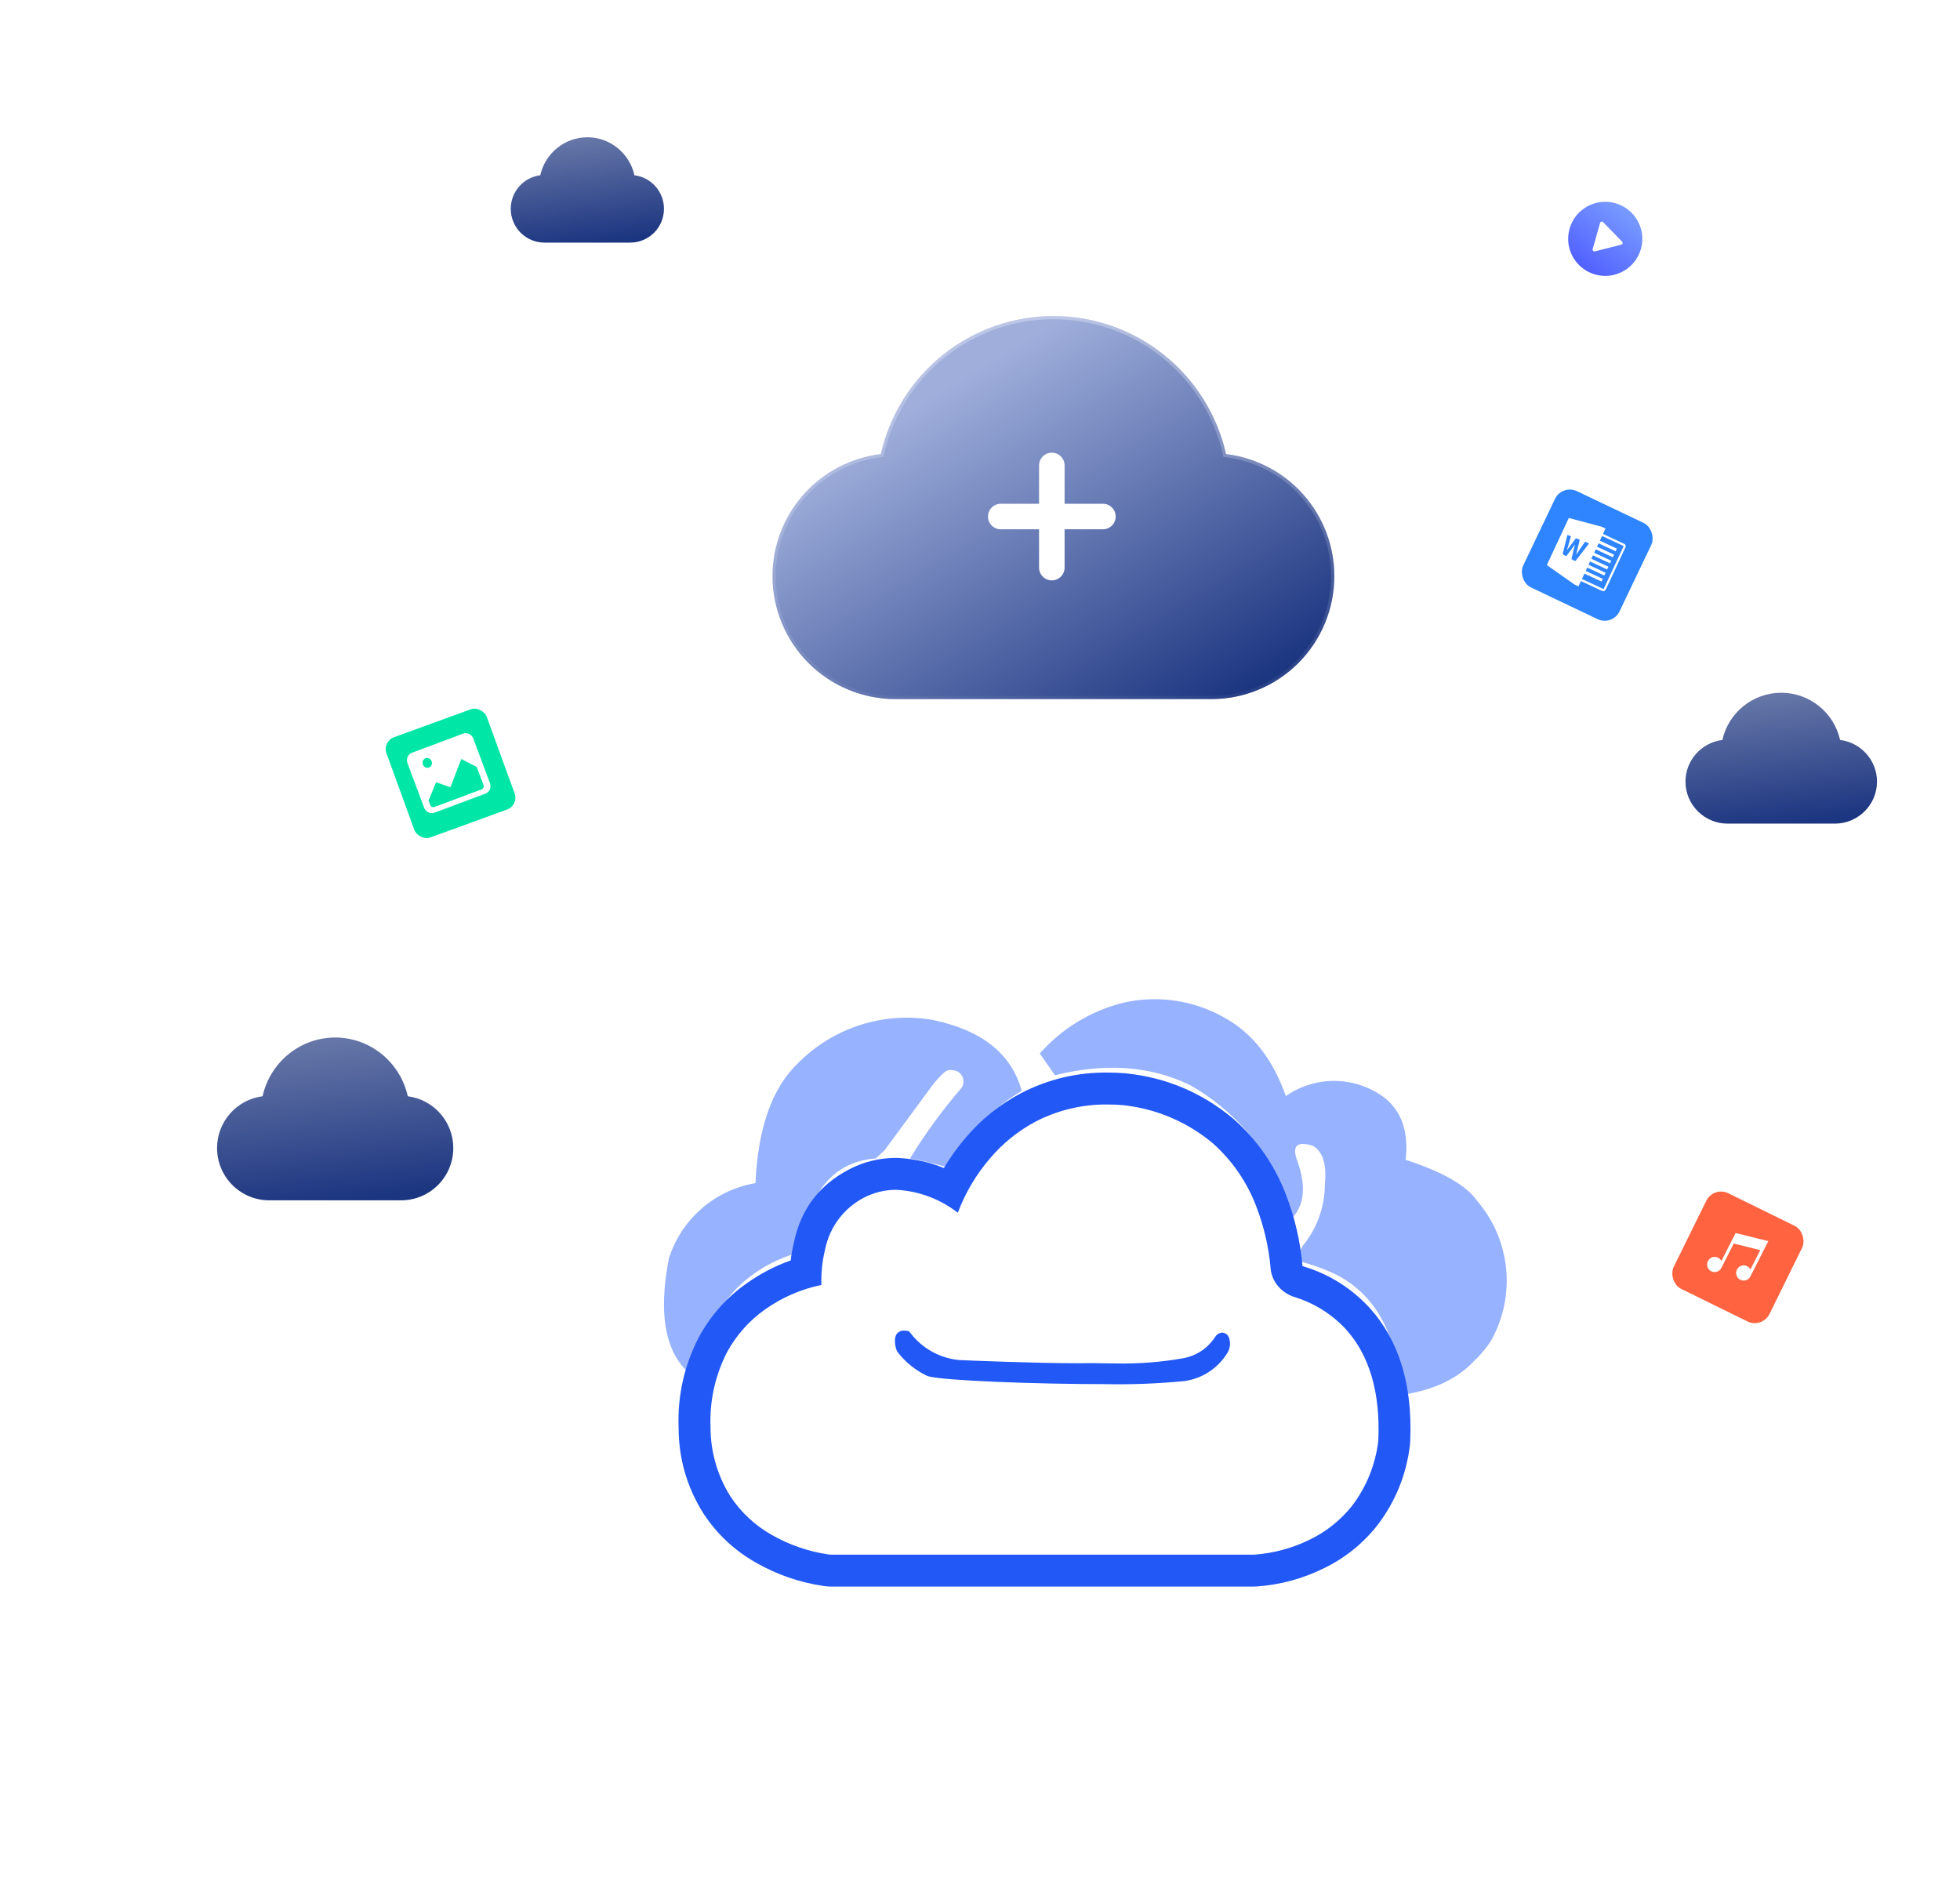 <svg xmlns="http://www.w3.org/2000/svg" xmlns:xlink="http://www.w3.org/1999/xlink" fill="none" version="1.1" width="614" height="588" viewBox="0 0 614 588"><defs><clipPath id="master_svg0_342_05534"><rect x="0" y="0" width="614" height="588" rx="0"/></clipPath><filter id="master_svg1_342_16414" filterUnits="objectBoundingBox" color-interpolation-filters="sRGB" x="-120" y="-116" width="449.316" height="381.022"><feFlood flood-opacity="0" result="BackgroundImageFix"/><feColorMatrix in="SourceAlpha" type="matrix" values="0 0 0 0 0 0 0 0 0 0 0 0 0 0 0 0 0 0 127 0"/><feOffset dy="4" dx="0"/><feGaussianBlur stdDeviation="30"/><feColorMatrix type="matrix" values="0 0 0 0 0 0 0 0 0 0 0 0 0 0 0 0 0 0 0.1 0"/><feBlend mode="normal" in2="BackgroundImageFix" result="effect1_dropShadow"/><feBlend mode="normal" in="SourceGraphic" in2="effect1_dropShadow" result="shape"/></filter><filter id="master_svg2_342_16440" filterUnits="objectBoundingBox" color-interpolation-filters="sRGB" x="0" y="0" width="176" height="120"><feFlood flood-opacity="0" result="BackgroundImageFix"/><feBlend mode="normal" in="SourceGraphic" in2="BackgroundImageFix" result="shape"/><feColorMatrix in="SourceAlpha" type="matrix" result="hardAlpha" values="0 0 0 0 0 0 0 0 0 0 0 0 0 0 0 0 0 0 127 0"/><feOffset dy="0" dx="0"/><feGaussianBlur stdDeviation="34"/><feComposite in2="hardAlpha" operator="arithmetic" k2="-1" k3="1"/><feColorMatrix type="matrix" values="0 0 0 0 1 0 0 0 0 1 0 0 0 0 1 0 0 0 0.05 0"/><feBlend mode="normal" in2="shape" result="effect1_innerShadow"/><feColorMatrix in="SourceAlpha" type="matrix" result="hardAlpha" values="0 0 0 0 0 0 0 0 0 0 0 0 0 0 0 0 0 0 127 0"/><feOffset dy="4" dx="0"/><feGaussianBlur stdDeviation="2"/><feComposite in2="hardAlpha" operator="arithmetic" k2="-1" k3="1"/><feColorMatrix type="matrix" values="0 0 0 0 1 0 0 0 0 1 0 0 0 0 1 0 0 0 0.15 0"/><feBlend mode="normal" in2="effect1_innerShadow" result="effect2_innerShadow"/></filter><linearGradient x1="0.26" y1="0.193" x2="0.909" y2="0.923" id="master_svg3_342_18278"><stop offset="3%" stop-color="#9FAEDB" stop-opacity="1"/><stop offset="100%" stop-color="#1C3580" stop-opacity="1"/></linearGradient><linearGradient x1="0.5" y1="0" x2="0.5" y2="1" id="master_svg4_333_03285"><stop offset="0%" stop-color="#FFFFFF" stop-opacity="0.3"/><stop offset="100%" stop-color="#FFFFFF" stop-opacity="0.05"/></linearGradient><filter id="master_svg5_342_18477" filterUnits="objectBoundingBox" color-interpolation-filters="sRGB" x="0" y="0" width="40" height="40"><feFlood flood-opacity="0" result="BackgroundImageFix"/><feBlend mode="normal" in="SourceGraphic" in2="BackgroundImageFix" result="shape"/><feColorMatrix in="SourceAlpha" type="matrix" result="hardAlpha" values="0 0 0 0 0 0 0 0 0 0 0 0 0 0 0 0 0 0 127 0"/><feOffset dy="-1.2" dx="-0.5"/><feGaussianBlur stdDeviation="1"/><feComposite in2="hardAlpha" operator="arithmetic" k2="-1" k3="1"/><feColorMatrix type="matrix" values="0 0 0 0 0 0 0 0 0 0 0 0 0 0 0 0 0 0 0.3 0"/><feBlend mode="normal" in2="shape" result="effect1_innerShadow"/></filter><linearGradient x1="1" y1="1.111" x2="0.171" y2="-0.04" id="master_svg6_342_18473"><stop offset="0%" stop-color="#FFFFFF" stop-opacity="0"/><stop offset="100%" stop-color="#FFFFFF" stop-opacity="1"/></linearGradient><linearGradient x1="0.387" y1="0" x2="0.566" y2="1" id="master_svg7_342_18324"><stop offset="0%" stop-color="#6878A8" stop-opacity="1"/><stop offset="100%" stop-color="#1C3580" stop-opacity="1"/></linearGradient><linearGradient x1="0.387" y1="0" x2="0.566" y2="1" id="master_svg8_342_18324"><stop offset="0%" stop-color="#6878A8" stop-opacity="1"/><stop offset="100%" stop-color="#1C3580" stop-opacity="1"/></linearGradient><linearGradient x1="0.387" y1="0" x2="0.566" y2="1" id="master_svg9_342_18324"><stop offset="0%" stop-color="#6878A8" stop-opacity="1"/><stop offset="100%" stop-color="#1C3580" stop-opacity="1"/></linearGradient><filter id="master_svga_342_11109" filterUnits="objectBoundingBox" color-interpolation-filters="sRGB" x="-33.804" y="-33.804" width="126.055" height="125.998"><feFlood flood-opacity="0" result="BackgroundImageFix"/><feColorMatrix in="SourceAlpha" type="matrix" values="0 0 0 0 0 0 0 0 0 0 0 0 0 0 0 0 0 0 127 0"/><feOffset dy="7.801" dx="7.801"/><feGaussianBlur stdDeviation="10.401"/><feColorMatrix type="matrix" values="0 0 0 0 0 0 0 0 0 0.902 0 0 0 0 0.651 0 0 0 0.4 0"/><feBlend mode="normal" in2="BackgroundImageFix" result="effect1_dropShadow"/><feBlend mode="normal" in="SourceGraphic" in2="effect1_dropShadow" result="shape"/></filter><filter id="master_svgb_342_11119" filterUnits="objectBoundingBox" color-interpolation-filters="sRGB" x="-18.879" y="-10.165" width="57.737" height="57.704"><feFlood flood-opacity="0" result="BackgroundImageFix"/><feColorMatrix in="SourceAlpha" type="matrix" values="0 0 0 0 0 0 0 0 0 0 0 0 0 0 0 0 0 0 127 0"/><feOffset dy="4.357" dx="-4.357"/><feGaussianBlur stdDeviation="3.631"/><feColorMatrix type="matrix" values="0 0 0 0 0.314 0 0 0 0 0.369 0 0 0 0 1 0 0 0 0.4 0"/><feBlend mode="normal" in2="BackgroundImageFix" result="effect1_dropShadow"/><feBlend mode="normal" in="SourceGraphic" in2="effect1_dropShadow" result="shape"/></filter><linearGradient x1="0.738" y1="-0.061" x2="0.315" y2="1.004" id="master_svgc_342_11517"><stop offset="0%" stop-color="#7DA2FF" stop-opacity="1"/><stop offset="100%" stop-color="#505EFF" stop-opacity="1"/></linearGradient><filter id="master_svgd_342_11126" filterUnits="objectBoundingBox" color-interpolation-filters="sRGB" x="-25.703" y="-19.278" width="96.153" height="96.094"><feFlood flood-opacity="0" result="BackgroundImageFix"/><feColorMatrix in="SourceAlpha" type="matrix" values="0 0 0 0 0 0 0 0 0 0 0 0 0 0 0 0 0 0 127 0"/><feOffset dy="6.426" dx="0"/><feGaussianBlur stdDeviation="6.426"/><feColorMatrix type="matrix" values="0 0 0 0 1 0 0 0 0 0.396 0 0 0 0 0.341 0 0 0 0.4 0"/><feBlend mode="normal" in2="BackgroundImageFix" result="effect1_dropShadow"/><feBlend mode="normal" in="SourceGraphic" in2="effect1_dropShadow" result="shape"/></filter><filter id="master_svge_342_11133" filterUnits="objectBoundingBox" color-interpolation-filters="sRGB" x="-25.703" y="-19.278" width="95.964" height="95.905"><feFlood flood-opacity="0" result="BackgroundImageFix"/><feColorMatrix in="SourceAlpha" type="matrix" values="0 0 0 0 0 0 0 0 0 0 0 0 0 0 0 0 0 0 127 0"/><feOffset dy="6.426" dx="0"/><feGaussianBlur stdDeviation="6.426"/><feColorMatrix type="matrix" values="0 0 0 0 0.18 0 0 0 0 0.522 0 0 0 0 1 0 0 0 0.4 0"/><feBlend mode="normal" in2="BackgroundImageFix" result="effect1_dropShadow"/><feBlend mode="normal" in="SourceGraphic" in2="effect1_dropShadow" result="shape"/></filter></defs><g clip-path="url(#master_svg0_342_05534)"><g><g style="opacity:0.5;"><g style="opacity:0.05;"><path d="M610,294C610,448.64,484.64,574,330,574C175.36,574,50,448.64,50,294C50,139.36,175.36,14,330,14C484.64,14,610,139.36,610,294ZM85.717,294C85.717,428.913,195.087,538.282,330,538.282C464.913,538.282,574.282,428.913,574.282,294C574.282,159.087,464.913,49.717,330,49.717C195.087,49.717,85.717,159.087,85.717,294Z" fill="#FFFFFF" fill-opacity="1" style="mix-blend-mode:passthrough"/></g><g style="opacity:0.08;"><path d="M548,294C548,414.398,450.398,512,330,512C209.602,512,112,414.398,112,294C112,173.602,209.602,76,330,76C450.398,76,548,173.602,548,294ZM116.36,294C116.36,411.99,212.01,507.64,330,507.64C447.99,507.64,543.64,411.99,543.64,294C543.64,176.01,447.99,80.36,330,80.36C212.01,80.36,116.36,176.01,116.36,294Z" fill="#FFFFFF" fill-opacity="1" style="mix-blend-mode:passthrough"/></g><g style="opacity:0.1;"><path d="M520,294C520,398.934,434.934,484,330,484C225.066,484,140,398.934,140,294C140,189.066,225.066,104,330,104C434.934,104,520,189.066,520,294ZM164.237,294C164.237,385.548,238.452,459.763,330,459.763C421.548,459.763,495.763,385.548,495.763,294C495.763,202.452,421.548,128.237,330,128.237C238.452,128.237,164.237,202.452,164.237,294Z" fill="#FFFFFF" fill-opacity="1" style="mix-blend-mode:passthrough"/></g></g><g><g><path d="M419.625,399.806C415.232,397.557,410.57,395.881,405.754,394.818L408.12,390.239C412.552,384.854,414.993,378.098,415.033,371.113Q415.971,361.551,411.26,358.917Q404.028,356.612,406.231,363.203Q410.654,375.071,404.975,381.333C400.149,363.697,388.489,348.736,372.597,339.796Q354.05,330.913,330.475,336.825L325.729,330.012C332.63,322.189,341.728,316.647,351.826,314.116C362.655,311.639,374.015,313.32,383.672,318.828Q396.769,326.108,402.807,343.35C412.167,336.82,424.639,337.037,433.769,343.887Q441.841,350.363,440.32,363.292Q457.658,368.946,462.666,376.092C473.244,388.324,475.004,405.918,467.062,420.019C465.557,422.337,463.775,424.463,461.754,426.348Q453.659,434.969,438.634,437.008Q437.605,409.91,419.625,399.806ZM209.551,394.156C213.491,381.834,223.952,372.752,236.664,370.616Q237.827,344.411,250.221,332.819C261.234,321.815,276.873,316.849,292.184,319.495Q315.296,324.287,320.076,341.724C310.913,347.149,303.34,354.908,298.125,364.216L296.962,365.681Q289.088,363.55,285.085,362.883C289.809,355.133,295.162,347.789,301.092,340.925C301.901,339.878,302.057,338.466,301.497,337.267C300.937,336.068,299.755,335.285,298.438,335.239C297.493,335.033,296.507,335.293,295.783,335.937C294.475,337.137,293.269,338.447,292.183,339.854L277.079,360.343L274.367,362.875Q255.904,364.336,251.517,387.232L251,392.162C243.34,394.081,236.336,398.034,230.724,403.608C223.601,411.26,218.846,420.828,217.039,431.145Q204.255,421.191,209.551,394.156Z" fill="#97B2FF" fill-opacity="1"/></g><g filter="url(#master_svg1_342_16414)"><path d="M392.538,483L260.587,483C260.23,483,259.875,482.977,259.521,482.926C253.218,482.009,247.143,479.905,241.615,476.723C241.606,476.718,241.598,476.713,241.589,476.708C236.468,473.781,232.098,469.692,228.83,464.77C228.794,464.716,228.758,464.661,228.724,464.605C224.726,458.184,222.598,450.767,222.583,443.194C222.583,443.08,222.581,442.968,222.577,442.854C222.28,434.829,224.037,426.861,227.683,419.713C227.71,419.659,227.737,419.608,227.765,419.556C230.662,414.232,234.741,409.65,239.687,406.164C239.694,406.159,239.7,406.155,239.707,406.15C244.983,402.413,250.973,399.813,257.298,398.513C257.311,398.51,257.319,398.5,257.319,398.487C257.319,398.487,257.319,398.487,257.319,398.486C257.194,394.833,257.564,391.18,258.417,387.627C258.445,387.51,258.471,387.391,258.496,387.273C259.912,380.371,264.342,374.469,270.565,371.201C270.569,371.199,270.573,371.197,270.576,371.195C273.673,369.578,277.107,368.725,280.594,368.706C280.723,368.705,280.852,368.709,280.981,368.716C287.904,369.115,294.545,371.611,300.031,375.877C300.041,375.885,300.056,375.877,300.056,375.864C300.056,375.862,300.056,375.86,300.057,375.859C302.38,369.685,305.76,363.968,310.044,358.963C310.058,358.947,310.072,358.931,310.086,358.914C314.1,354.16,318.981,350.219,324.467,347.303C324.497,347.288,324.525,347.273,324.555,347.257C331.474,343.711,339.145,341.9,346.913,341.981C346.943,341.981,346.975,341.981,347.005,341.981C348.482,341.982,350.009,342.042,351.532,342.16C351.594,342.165,351.655,342.171,351.716,342.177C362.013,343.249,371.763,347.352,379.746,353.969C379.807,354.02,379.866,354.071,379.926,354.124C385.988,359.513,390.659,366.297,393.539,373.896C393.545,373.912,393.551,373.927,393.557,373.943C395.97,380.203,397.481,386.764,398.054,393.427C398.412,397.593,401.564,401.079,405.562,402.307C411.616,404.167,417.129,407.586,421.524,412.277C421.548,412.303,421.572,412.329,421.596,412.355C428.991,420.515,432.42,432.181,431.786,447.04C431.778,447.228,431.763,447.412,431.74,447.599C430.846,454.82,428.079,461.681,423.712,467.492C423.678,467.537,423.644,467.581,423.609,467.626C420.082,472.079,415.61,475.685,410.518,478.181C410.502,478.189,410.486,478.197,410.469,478.205C405.035,480.907,399.132,482.529,393.085,482.981C392.902,482.994,392.721,483,392.538,483M283.271,412.824C282.372,412.747,281.496,413.125,280.933,413.829C280.912,413.855,280.893,413.881,280.874,413.909C280.067,415.115,280.358,417.087,280.636,418.241C280.787,418.867,281.092,419.424,281.494,419.926C283.843,422.856,286.812,425.229,290.188,426.87C290.409,426.978,290.635,427.073,290.872,427.137C295.95,428.496,324.484,429.57,345.77,429.573C345.827,429.573,345.885,429.574,345.943,429.575C354.3,429.751,362.661,429.432,370.982,428.623C371.105,428.611,371.226,428.596,371.348,428.577C376.803,427.73,381.616,424.518,384.506,419.788C384.515,419.773,384.524,419.759,384.533,419.744C385.377,418.323,385.544,416.607,385.006,415.06C384.9,414.756,384.758,414.465,384.542,414.227C384.127,413.77,383.552,413.481,382.928,413.431C382.907,413.429,382.885,413.428,382.864,413.428C382.818,413.428,382.773,413.431,382.728,413.439C382.245,413.52,381.791,413.709,381.397,413.989C381.003,414.268,380.735,414.684,380.464,415.084C378.285,418.307,374.946,420.567,371.136,421.377C371.073,421.39,371.011,421.402,370.948,421.413C363.78,422.704,356.501,423.265,349.222,423.086C349.154,423.085,349.09,423.084,349.022,423.084C345.63,423.082,343.119,423.008,342.63,422.993C342.57,422.991,342.515,422.991,342.456,422.992C341.096,423.022,339.539,423.035,337.824,423.035C324.379,423.035,303.032,422.151,300.679,422.048C300.553,422.043,300.433,422.034,300.307,422.021C294.212,421.392,288.661,418.227,284.999,413.302C284.851,413.103,284.64,412.959,284.396,412.916C284.028,412.852,283.656,412.817,283.283,412.811C283.279,412.811,283.277,412.814,283.277,412.818C283.278,412.821,283.275,412.824,283.271,412.824" fill="#FFFFFF" fill-opacity="1"/><path d="M260.587,493L392.538,493Q393.197,493,393.83,492.953Q404.938,492.123,414.9,487.169L414.903,487.168L414.904,487.167L414.92,487.16Q424.685,482.373,431.449,473.834Q431.579,473.67,431.707,473.499Q439.972,462.499,441.664,448.827Q441.748,448.154,441.777,447.466Q442.907,420.978,429.004,405.639Q428.912,405.537,428.822,405.441Q420.341,396.387,408.499,392.748Q408.02,392.601,408.017,392.57Q407.03,381.09,402.894,370.363L402.894,370.362L402.89,370.351Q397.634,356.485,386.57,346.65Q386.353,346.457,386.128,346.27Q371.554,334.189,352.752,332.231Q352.53,332.208,352.305,332.19Q349.636,331.983,347.039,331.981L347.038,331.981L347.017,331.981Q332.725,331.832,319.963,338.374L319.853,338.432L319.775,338.473Q309.768,343.79,302.458,352.448L302.457,352.449L302.456,352.45L302.448,352.46Q298.638,356.91,295.7,361.881Q289.054,359.165,281.556,358.733Q281.044,358.704,280.54,358.706Q272.806,358.748,265.941,362.334L265.926,362.342L265.916,362.347Q251.891,369.712,248.7,385.263Q248.695,385.285,248.693,385.293Q248.033,388.042,247.685,390.829Q240.381,393.418,233.933,397.986L233.933,397.986L233.931,397.987L233.931,397.987L233.93,397.988L233.927,397.99Q224.5,404.632,218.981,414.777Q218.876,414.971,218.774,415.17Q212.036,428.383,212.583,443.214L212.583,443.215Q212.612,457.647,220.235,469.891Q220.363,470.097,220.499,470.301Q226.776,479.755,236.613,485.382L236.625,485.389L236.625,485.389L236.627,485.39Q246.648,491.159,258.082,492.822Q259.308,493,260.587,493ZM310.044,358.963C307.967,361.39,306.101,363.985,304.467,366.718C304.445,366.755,304.423,366.791,304.401,366.828C302.693,369.698,301.238,372.719,300.057,375.859C300.056,375.86,300.056,375.862,300.056,375.864C300.056,375.877,300.041,375.885,300.031,375.877C297.346,373.789,294.384,372.125,291.247,370.923Q291.269,370.87,291.29,370.818L291.3,370.794Q291.265,370.855,291.23,370.917C287.964,369.668,284.509,368.92,280.981,368.716C280.852,368.709,280.723,368.705,280.594,368.706C277.107,368.725,273.673,369.578,270.576,371.195L270.565,371.201C264.342,374.469,259.912,380.371,258.496,387.273C258.471,387.391,258.445,387.51,258.417,387.627C257.564,391.18,257.194,394.833,257.319,398.486L257.319,398.487L257.319,398.487C257.319,398.5,257.311,398.51,257.298,398.513C250.973,399.813,244.983,402.413,239.707,406.15C239.7,406.155,239.694,406.159,239.687,406.164C234.741,409.65,230.662,414.232,227.765,419.556C227.737,419.608,227.71,419.659,227.683,419.713C224.037,426.861,222.28,434.829,222.577,442.854C222.581,442.968,222.583,443.08,222.583,443.194C222.598,450.767,224.726,458.184,228.724,464.605C228.758,464.661,228.794,464.716,228.83,464.77C232.098,469.692,236.468,473.781,241.589,476.708C241.598,476.713,241.606,476.718,241.615,476.723C247.143,479.905,253.218,482.009,259.521,482.926C259.875,482.977,260.23,483,260.587,483L392.538,483C392.721,483,392.902,482.994,393.085,482.981C399.132,482.529,405.035,480.907,410.469,478.205C410.486,478.197,410.502,478.189,410.518,478.181C415.61,475.685,420.082,472.079,423.609,467.626C423.644,467.581,423.678,467.537,423.712,467.492C428.079,461.681,430.846,454.82,431.74,447.599C431.763,447.412,431.778,447.228,431.786,447.04C432.42,432.181,428.991,420.515,421.596,412.355C421.572,412.329,421.548,412.303,421.524,412.277C417.129,407.586,411.616,404.167,405.562,402.307C401.564,401.079,398.412,397.593,398.054,393.427C397.481,386.764,395.97,380.203,393.557,373.943C393.551,373.927,393.545,373.912,393.539,373.896C390.659,366.297,385.988,359.513,379.926,354.124C379.866,354.071,379.807,354.02,379.746,353.969C371.763,347.352,362.013,343.249,351.716,342.177C351.655,342.171,351.594,342.165,351.532,342.16C350.009,342.042,348.482,341.982,347.005,341.981C346.975,341.981,346.943,341.981,346.913,341.981C339.145,341.9,331.474,343.711,324.555,347.257C324.525,347.273,324.497,347.288,324.467,347.303C318.981,350.219,314.1,354.16,310.086,358.914C310.072,358.931,310.058,358.947,310.044,358.963ZM247.325,398.832Q247.324,398.8,247.323,398.768Q247.324,398.817,247.326,398.866Q247.325,398.849,247.325,398.832ZM284.192,422.802L284.168,422.78L284.146,422.76C283.597,422.256,283.07,421.729,282.566,421.178L283.271,412.832L282.562,421.173C282.193,420.769,281.837,420.354,281.494,419.926C281.092,419.424,280.787,418.867,280.636,418.241C280.358,417.087,280.067,415.115,280.874,413.909C280.893,413.881,280.912,413.855,280.933,413.829C281.496,413.125,282.372,412.747,283.271,412.824C283.275,412.824,283.278,412.821,283.277,412.818C283.277,412.814,283.279,412.811,283.283,412.811C283.656,412.817,284.028,412.852,284.396,412.916C284.64,412.959,284.851,413.103,284.999,413.302C286.391,415.174,288.056,416.792,289.92,418.113C290.331,418.404,290.752,418.681,291.182,418.943L291.188,418.947C293.934,420.62,297.043,421.684,300.307,422.021C300.433,422.034,300.553,422.043,300.679,422.048C303.032,422.151,324.379,423.035,337.824,423.035C339.539,423.035,341.096,423.022,342.456,422.992C342.515,422.991,342.57,422.991,342.63,422.993C343.119,423.008,345.63,423.082,349.022,423.084C349.09,423.084,349.154,423.085,349.222,423.086C356.501,423.265,363.78,422.704,370.948,421.413C371.011,421.402,371.073,421.39,371.136,421.377C372.886,421.004,374.537,420.326,376.022,419.389C377.769,418.287,379.286,416.826,380.464,415.084C380.735,414.684,381.003,414.268,381.397,413.989C381.791,413.709,382.245,413.52,382.728,413.439C382.773,413.431,382.818,413.428,382.864,413.428C382.885,413.428,382.907,413.429,382.928,413.431C383.552,413.481,384.127,413.77,384.542,414.227C384.758,414.465,384.9,414.756,385.006,415.06C385.544,416.607,385.377,418.323,384.533,419.744C384.524,419.759,384.515,419.773,384.506,419.788C383.705,421.099,382.757,422.292,381.688,423.352C378.9,426.116,375.292,427.965,371.348,428.577C371.226,428.596,371.105,428.611,370.982,428.623C362.661,429.432,354.3,429.751,345.943,429.575C345.885,429.574,345.827,429.573,345.77,429.573C324.484,429.57,295.95,428.496,290.872,427.137C290.635,427.073,290.409,426.978,290.188,426.87C287.999,425.806,285.981,424.434,284.192,422.802Z" fill-rule="evenodd" fill="#2258F6" fill-opacity="1"/></g></g><g filter="url(#master_svg2_342_16440)"><path d="M384.082,138.239Q384.949,138.344,385.811,138.487Q386.673,138.631,387.527,138.813Q388.381,138.996,389.226,139.216Q390.071,139.438,390.905,139.697Q391.74,139.956,392.561,140.252Q393.383,140.549,394.19,140.882Q394.997,141.216,395.789,141.586Q396.58,141.956,397.354,142.361Q398.127,142.766,398.882,143.206Q399.637,143.646,400.37,144.12Q401.104,144.593,401.816,145.1Q402.528,145.606,403.216,146.144Q403.904,146.683,404.566,147.251Q405.229,147.82,405.866,148.419Q406.502,149.017,407.111,149.644Q407.719,150.27,408.299,150.923Q408.878,151.577,409.428,152.256Q409.977,152.935,410.495,153.638Q411.013,154.342,411.499,155.068Q411.984,155.794,412.437,156.541Q412.889,157.288,413.307,158.055Q413.725,158.823,414.107,159.608Q414.49,160.393,414.837,161.195Q415.183,161.996,415.493,162.813Q415.803,163.63,416.076,164.46Q416.348,165.289,416.583,166.131Q416.818,166.972,417.014,167.823Q417.211,168.674,417.368,169.534Q417.526,170.393,417.644,171.258Q417.763,172.123,417.842,172.993Q417.921,173.863,417.96,174.736Q418,175.608,418,176.482Q418,177.427,417.954,178.372Q417.907,179.316,417.815,180.257Q417.722,181.198,417.583,182.134Q417.444,183.069,417.26,183.996Q417.075,184.924,416.846,185.841Q416.616,186.758,416.341,187.663Q416.067,188.568,415.748,189.458Q415.43,190.349,415.068,191.222Q414.706,192.096,414.302,192.951Q413.898,193.805,413.452,194.639Q413.006,195.473,412.52,196.284Q412.034,197.095,411.508,197.881Q410.983,198.668,410.42,199.427Q409.857,200.187,409.257,200.918Q408.657,201.648,408.022,202.349Q407.387,203.05,406.718,203.718Q406.05,204.387,405.349,205.022Q404.648,205.657,403.917,206.257Q403.187,206.857,402.427,207.42Q401.668,207.983,400.881,208.509Q400.095,209.034,399.284,209.52Q398.473,210.006,397.639,210.452Q396.805,210.898,395.95,211.302Q395.096,211.706,394.222,212.068Q393.348,212.43,392.458,212.748Q391.568,213.067,390.663,213.341Q389.758,213.616,388.841,213.846Q387.924,214.075,386.996,214.26Q386.069,214.444,385.134,214.583Q384.198,214.722,383.257,214.815Q382.316,214.907,381.372,214.954Q380.427,215,379.482,215L280.518,215Q279.573,215,278.628,214.954Q277.684,214.907,276.743,214.815Q275.802,214.722,274.866,214.583Q273.931,214.444,273.004,214.26Q272.076,214.075,271.159,213.846Q270.242,213.616,269.337,213.341Q268.432,213.067,267.542,212.748Q266.651,212.43,265.778,212.068Q264.904,211.706,264.05,211.302Q263.195,210.898,262.361,210.452Q261.527,210.006,260.716,209.52Q259.905,209.034,259.119,208.509Q258.332,207.983,257.573,207.42Q256.813,206.857,256.082,206.257Q255.352,205.657,254.651,205.022Q253.95,204.387,253.282,203.718Q252.613,203.05,251.978,202.349Q251.343,201.648,250.743,200.917Q250.143,200.187,249.58,199.427Q249.017,198.668,248.491,197.881Q247.966,197.095,247.48,196.284Q246.994,195.473,246.548,194.639Q246.102,193.805,245.698,192.95Q245.294,192.096,244.932,191.222Q244.57,190.349,244.252,189.458Q243.933,188.568,243.659,187.663Q243.384,186.758,243.154,185.841Q242.925,184.924,242.74,183.996Q242.556,183.069,242.417,182.134Q242.278,181.198,242.185,180.257Q242.093,179.316,242.046,178.372Q242,177.427,242,176.482Q242,175.608,242.04,174.736Q242.079,173.863,242.158,172.993Q242.237,172.123,242.356,171.258Q242.474,170.393,242.632,169.534Q242.789,168.674,242.986,167.823Q243.182,166.972,243.417,166.131Q243.652,165.289,243.924,164.459Q244.197,163.63,244.507,162.813Q244.817,161.996,245.163,161.195Q245.51,160.393,245.893,159.608Q246.275,158.823,246.693,158.055Q247.111,157.288,247.563,156.541Q248.016,155.794,248.501,155.068Q248.987,154.342,249.505,153.638Q250.023,152.935,250.572,152.256Q251.122,151.577,251.701,150.923Q252.281,150.27,252.889,149.644Q253.498,149.017,254.134,148.419Q254.771,147.82,255.434,147.251Q256.096,146.683,256.784,146.144Q257.472,145.606,258.184,145.1Q258.896,144.593,259.63,144.12Q260.363,143.646,261.118,143.206Q261.873,142.766,262.646,142.361Q263.42,141.955,264.211,141.586Q265.003,141.216,265.81,140.882Q266.617,140.549,267.439,140.252Q268.26,139.956,269.095,139.697Q269.929,139.438,270.774,139.216Q271.619,138.996,272.473,138.813Q273.327,138.631,274.189,138.487Q275.051,138.344,275.918,138.239Q276.177,137.099,276.483,135.97Q276.79,134.841,277.144,133.727Q277.497,132.612,277.897,131.513Q278.298,130.415,278.744,129.334Q279.19,128.253,279.681,127.191Q280.172,126.13,280.707,125.091Q281.242,124.051,281.821,123.035Q282.399,122.019,283.02,121.028Q283.64,120.037,284.302,119.074Q284.964,118.11,285.666,117.175Q286.367,116.24,287.107,115.335Q287.848,114.431,288.625,113.558Q289.403,112.686,290.216,111.847Q291.03,111.008,291.878,110.204Q292.726,109.4,293.608,108.632Q294.489,107.865,295.401,107.135Q296.314,106.406,297.257,105.715Q298.199,105.025,299.17,104.374Q300.14,103.724,301.137,103.115Q302.135,102.507,303.156,101.941Q304.178,101.374,305.223,100.852Q306.267,100.329,307.333,99.851Q308.399,99.373,309.484,98.941Q310.569,98.508,311.671,98.121Q312.773,97.735,313.89,97.395Q315.008,97.055,316.138,96.763Q317.269,96.471,318.411,96.226Q319.553,95.982,320.704,95.786Q321.855,95.59,323.014,95.443Q324.172,95.295,325.335,95.197Q326.499,95.098,327.666,95.049Q328.832,95,330,95Q331.168,95,332.334,95.049Q333.501,95.098,334.665,95.197Q335.828,95.295,336.987,95.443Q338.145,95.59,339.296,95.786Q340.447,95.982,341.589,96.226Q342.731,96.471,343.862,96.763Q344.992,97.055,346.11,97.395Q347.227,97.735,348.329,98.121Q349.431,98.508,350.516,98.941Q351.601,99.373,352.667,99.851Q353.733,100.329,354.777,100.852Q355.822,101.374,356.844,101.941Q357.866,102.507,358.863,103.115Q359.86,103.724,360.83,104.374Q361.801,105.025,362.744,105.715Q363.686,106.406,364.599,107.135Q365.511,107.865,366.392,108.632Q367.274,109.4,368.122,110.204Q368.97,111.008,369.784,111.847Q370.597,112.686,371.375,113.558Q372.152,114.431,372.893,115.335Q373.633,116.24,374.335,117.175Q375.036,118.11,375.698,119.074Q376.36,120.037,376.98,121.028Q377.601,122.019,378.179,123.035Q378.758,124.051,379.293,125.091Q379.828,126.13,380.319,127.191Q380.81,128.253,381.256,129.334Q381.702,130.415,382.103,131.513Q382.503,132.612,382.857,133.727Q383.21,134.841,383.517,135.97Q383.823,137.099,384.082,138.239Z" fill-rule="evenodd" fill="url(#master_svg3_342_18278)" fill-opacity="1"/><path d="M384.082,138.239Q383.823,137.099,383.517,135.97Q383.21,134.841,382.857,133.727Q382.503,132.612,382.103,131.513Q381.702,130.415,381.256,129.334Q380.81,128.253,380.319,127.191Q379.828,126.13,379.293,125.091Q378.758,124.051,378.179,123.035Q377.601,122.019,376.98,121.028Q376.36,120.037,375.698,119.074Q375.036,118.11,374.335,117.175Q373.633,116.24,372.893,115.335Q372.152,114.431,371.375,113.558Q370.597,112.686,369.784,111.847Q368.97,111.008,368.122,110.204Q367.274,109.4,366.392,108.632Q365.511,107.865,364.599,107.135Q363.686,106.406,362.744,105.715Q361.801,105.025,360.83,104.374Q359.86,103.724,358.863,103.115Q357.866,102.507,356.844,101.941Q355.822,101.374,354.777,100.852Q353.733,100.329,352.667,99.851Q351.601,99.373,350.516,98.941Q349.431,98.508,348.329,98.121Q347.227,97.735,346.11,97.395Q344.992,97.055,343.862,96.763Q342.731,96.471,341.589,96.226Q340.447,95.982,339.296,95.786Q338.145,95.59,336.987,95.443Q335.828,95.295,334.665,95.197Q333.501,95.098,332.334,95.049Q331.168,95,330,95Q328.832,95,327.666,95.049Q326.499,95.098,325.335,95.197Q324.172,95.295,323.014,95.443Q321.855,95.59,320.704,95.786Q319.553,95.982,318.411,96.226Q317.269,96.471,316.138,96.763Q315.008,97.055,313.89,97.395Q312.773,97.735,311.671,98.121Q310.569,98.508,309.484,98.941Q308.399,99.373,307.333,99.851Q306.267,100.329,305.223,100.852Q304.178,101.374,303.156,101.941Q302.135,102.507,301.137,103.115Q300.14,103.724,299.17,104.374Q298.199,105.025,297.257,105.715Q296.314,106.406,295.401,107.135Q294.489,107.865,293.608,108.632Q292.726,109.4,291.878,110.204Q291.03,111.008,290.216,111.847Q289.403,112.686,288.625,113.558Q287.848,114.431,287.107,115.335Q286.367,116.24,285.666,117.175Q284.964,118.11,284.302,119.074Q283.64,120.037,283.02,121.028Q282.399,122.019,281.821,123.035Q281.242,124.051,280.707,125.091Q280.172,126.13,279.681,127.191Q279.19,128.253,278.744,129.334Q278.298,130.415,277.897,131.513Q277.497,132.612,277.144,133.727Q276.79,134.841,276.483,135.97Q276.177,137.099,275.918,138.239Q275.051,138.344,274.189,138.487Q273.327,138.631,272.473,138.813Q271.619,138.996,270.774,139.216Q269.929,139.438,269.095,139.697Q268.26,139.956,267.439,140.252Q266.617,140.549,265.81,140.882Q265.003,141.216,264.211,141.586Q263.42,141.955,262.646,142.361Q261.873,142.766,261.118,143.206Q260.363,143.646,259.63,144.12Q258.896,144.593,258.184,145.1Q257.472,145.606,256.784,146.144Q256.096,146.683,255.434,147.251Q254.771,147.82,254.134,148.419Q253.498,149.017,252.889,149.644Q252.281,150.27,251.701,150.923Q251.122,151.577,250.572,152.256Q250.023,152.935,249.505,153.638Q248.987,154.342,248.501,155.068Q248.016,155.794,247.563,156.541Q247.111,157.288,246.693,158.055Q246.275,158.823,245.893,159.608Q245.51,160.393,245.163,161.195Q244.817,161.996,244.507,162.813Q244.197,163.63,243.924,164.459Q243.652,165.289,243.417,166.131Q243.182,166.972,242.986,167.823Q242.789,168.674,242.632,169.534Q242.474,170.393,242.356,171.258Q242.237,172.123,242.158,172.993Q242.079,173.863,242.04,174.736Q242,175.608,242,176.482Q242,177.427,242.046,178.372Q242.093,179.316,242.185,180.257Q242.278,181.198,242.417,182.134Q242.556,183.069,242.74,183.996Q242.925,184.924,243.154,185.841Q243.384,186.758,243.659,187.663Q243.933,188.568,244.252,189.458Q244.57,190.349,244.932,191.222Q245.294,192.096,245.698,192.951Q246.102,193.805,246.548,194.639Q246.994,195.473,247.48,196.284Q247.966,197.095,248.491,197.881Q249.017,198.668,249.58,199.427Q250.143,200.187,250.743,200.918Q251.343,201.648,251.978,202.349Q252.613,203.05,253.282,203.718Q253.95,204.387,254.651,205.022Q255.352,205.657,256.082,206.257Q256.813,206.857,257.573,207.42Q258.332,207.983,259.119,208.509Q259.905,209.034,260.716,209.52Q261.527,210.006,262.361,210.452Q263.195,210.898,264.05,211.302Q264.904,211.706,265.778,212.068Q266.651,212.43,267.542,212.748Q268.432,213.067,269.337,213.341Q270.242,213.616,271.159,213.846Q272.076,214.075,273.004,214.26Q273.931,214.444,274.866,214.583Q275.802,214.722,276.743,214.815Q277.684,214.907,278.628,214.954Q279.573,215,280.518,215L379.482,215Q380.427,215,381.372,214.954Q382.316,214.907,383.257,214.815Q384.198,214.722,385.134,214.583Q386.069,214.444,386.996,214.26Q387.924,214.075,388.841,213.846Q389.758,213.616,390.663,213.341Q391.568,213.067,392.458,212.748Q393.348,212.43,394.222,212.068Q395.096,211.706,395.95,211.302Q396.805,210.898,397.639,210.452Q398.473,210.006,399.284,209.52Q400.095,209.034,400.881,208.509Q401.668,207.983,402.427,207.42Q403.187,206.857,403.917,206.257Q404.648,205.657,405.349,205.022Q406.05,204.387,406.718,203.718Q407.387,203.05,408.022,202.349Q408.657,201.648,409.257,200.917Q409.857,200.187,410.42,199.427Q410.983,198.668,411.508,197.881Q412.034,197.095,412.52,196.284Q413.006,195.473,413.452,194.639Q413.898,193.805,414.302,192.95Q414.706,192.096,415.068,191.222Q415.43,190.349,415.748,189.458Q416.067,188.568,416.341,187.663Q416.616,186.758,416.846,185.841Q417.075,184.924,417.26,183.996Q417.444,183.069,417.583,182.134Q417.722,181.198,417.815,180.257Q417.907,179.316,417.954,178.372Q418,177.427,418,176.482Q418,175.608,417.96,174.736Q417.921,173.863,417.842,172.993Q417.763,172.123,417.644,171.258Q417.526,170.393,417.368,169.534Q417.211,168.674,417.014,167.823Q416.818,166.972,416.583,166.131Q416.348,165.289,416.076,164.46Q415.803,163.63,415.493,162.813Q415.183,161.996,414.837,161.195Q414.49,160.393,414.107,159.608Q413.725,158.823,413.307,158.055Q412.889,157.288,412.437,156.541Q411.984,155.794,411.499,155.068Q411.013,154.342,410.495,153.638Q409.977,152.935,409.428,152.256Q408.878,151.577,408.299,150.923Q407.719,150.27,407.111,149.644Q406.502,149.017,405.866,148.419Q405.229,147.82,404.566,147.251Q403.904,146.683,403.216,146.144Q402.528,145.606,401.816,145.1Q401.104,144.593,400.37,144.12Q399.637,143.646,398.882,143.206Q398.127,142.766,397.354,142.361Q396.58,141.956,395.789,141.586Q394.997,141.216,394.19,140.882Q393.383,140.549,392.561,140.252Q391.74,139.956,390.905,139.697Q390.071,139.438,389.226,139.216Q388.381,138.996,387.527,138.813Q386.673,138.631,385.811,138.487Q384.949,138.344,384.082,138.239ZM383.263,139.148L383.963,139.232Q390.557,140.025,396.478,143.034Q402.826,146.26,407.551,151.587Q412.275,156.914,414.72,163.602Q417,169.84,417,176.482Q417,183.638,414.366,190.292Q411.505,197.517,406.011,203.011Q400.517,208.506,393.292,211.366Q386.638,214,379.482,214L280.518,214Q273.362,214,266.708,211.366Q259.483,208.506,253.989,203.011Q248.494,197.517,245.634,190.292Q243,183.638,243,176.482Q243,169.84,245.28,163.602Q247.725,156.914,252.449,151.587Q257.174,146.26,263.522,143.034Q269.443,140.025,276.037,139.232L276.737,139.148L276.893,138.461Q278.885,129.685,283.585,122.015Q288.573,113.874,296.026,107.916Q303.478,101.958,312.508,98.89Q321.016,96,330,96Q338.984,96,347.492,98.89Q356.522,101.958,363.974,107.916Q371.427,113.874,376.415,122.015Q381.115,129.685,383.107,138.461L383.263,139.148Z" fill-rule="evenodd" fill="url(#master_svg4_333_03285)" fill-opacity="1"/></g><g filter="url(#master_svg5_342_18477)"><path d="M334,147Q334,146.803,333.981,146.608Q333.962,146.412,333.923,146.22Q333.885,146.027,333.828,145.839Q333.771,145.651,333.695,145.469Q333.62,145.288,333.528,145.114Q333.435,144.941,333.326,144.778Q333.217,144.614,333.092,144.462Q332.967,144.311,332.828,144.172Q332.69,144.033,332.538,143.908Q332.386,143.783,332.222,143.674Q332.059,143.565,331.886,143.472Q331.712,143.38,331.531,143.304Q331.349,143.229,331.161,143.172Q330.973,143.115,330.78,143.077Q330.588,143.039,330.392,143.019Q330.197,143,330,143Q329.803,143,329.608,143.019Q329.412,143.039,329.22,143.077Q329.027,143.115,328.839,143.172Q328.651,143.229,328.469,143.304Q328.288,143.38,328.114,143.472Q327.941,143.565,327.778,143.674Q327.614,143.783,327.462,143.908Q327.31,144.033,327.172,144.172Q327.033,144.311,326.908,144.462Q326.783,144.614,326.674,144.778Q326.565,144.941,326.472,145.114Q326.38,145.288,326.305,145.469Q326.229,145.651,326.172,145.839Q326.115,146.027,326.077,146.22Q326.038,146.412,326.019,146.608Q326,146.803,326,147L326,159L314,159Q313.803,159,313.608,159.019Q313.412,159.038,313.22,159.077Q313.027,159.115,312.839,159.172Q312.651,159.229,312.469,159.304Q312.288,159.38,312.114,159.472Q311.941,159.565,311.778,159.674Q311.614,159.783,311.462,159.908Q311.311,160.033,311.172,160.172Q311.033,160.31,310.908,160.462Q310.783,160.614,310.674,160.778Q310.565,160.941,310.472,161.114Q310.38,161.288,310.304,161.469Q310.229,161.651,310.172,161.839Q310.115,162.027,310.077,162.22Q310.039,162.412,310.019,162.608Q310,162.803,310,163Q310,163.197,310.019,163.392Q310.039,163.588,310.077,163.78Q310.115,163.973,310.172,164.161Q310.229,164.349,310.304,164.531Q310.38,164.712,310.472,164.886Q310.565,165.059,310.674,165.222Q310.783,165.386,310.908,165.538Q311.033,165.69,311.172,165.828Q311.311,165.967,311.462,166.092Q311.614,166.217,311.778,166.326Q311.941,166.435,312.114,166.528Q312.288,166.62,312.469,166.696Q312.651,166.771,312.839,166.828Q313.027,166.885,313.22,166.923Q313.412,166.962,313.608,166.981Q313.803,167,314,167L326,167L326,179Q326,179.197,326.019,179.392Q326.038,179.588,326.077,179.78Q326.115,179.973,326.172,180.161Q326.229,180.349,326.305,180.531Q326.38,180.712,326.472,180.886Q326.565,181.059,326.674,181.222Q326.783,181.386,326.908,181.538Q327.033,181.69,327.172,181.828Q327.31,181.967,327.462,182.092Q327.614,182.217,327.778,182.326Q327.941,182.435,328.114,182.528Q328.288,182.62,328.469,182.696Q328.651,182.771,328.839,182.828Q329.027,182.885,329.22,182.923Q329.412,182.962,329.608,182.981Q329.803,183,330,183Q330.197,183,330.392,182.981Q330.588,182.962,330.78,182.923Q330.973,182.885,331.161,182.828Q331.349,182.771,331.531,182.696Q331.712,182.62,331.886,182.528Q332.059,182.435,332.222,182.326Q332.386,182.217,332.538,182.092Q332.69,181.967,332.828,181.828Q332.967,181.69,333.092,181.538Q333.217,181.386,333.326,181.222Q333.435,181.059,333.528,180.886Q333.62,180.712,333.695,180.531Q333.771,180.349,333.828,180.161Q333.885,179.973,333.923,179.78Q333.962,179.588,333.981,179.392Q334,179.197,334,179L334,167L346,167Q346.197,167,346.392,166.981Q346.588,166.962,346.78,166.923Q346.973,166.885,347.161,166.828Q347.349,166.771,347.531,166.696Q347.712,166.62,347.886,166.528Q348.059,166.435,348.222,166.326Q348.386,166.217,348.538,166.092Q348.69,165.967,348.828,165.828Q348.967,165.69,349.092,165.538Q349.217,165.386,349.326,165.222Q349.435,165.059,349.528,164.886Q349.62,164.712,349.695,164.531Q349.771,164.349,349.828,164.161Q349.885,163.973,349.923,163.78Q349.962,163.588,349.981,163.392Q350,163.197,350,163Q350,162.803,349.981,162.608Q349.962,162.412,349.923,162.22Q349.885,162.027,349.828,161.839Q349.771,161.651,349.695,161.469Q349.62,161.288,349.528,161.114Q349.435,160.941,349.326,160.778Q349.217,160.614,349.092,160.462Q348.967,160.31,348.828,160.172Q348.69,160.033,348.538,159.908Q348.386,159.783,348.222,159.674Q348.059,159.565,347.886,159.472Q347.712,159.38,347.531,159.304Q347.349,159.229,347.161,159.172Q346.973,159.115,346.78,159.077Q346.588,159.038,346.392,159.019Q346.197,159,346,159L334,159L334,147Z" fill-rule="evenodd" fill="#FFFFFF" fill-opacity="1"/></g><g transform="matrix(0,1,-1,0,590,-94)"><path d="M361.288,271.799L373.741,260.578C374.084,260.269,374.084,259.731,373.741,259.423L361.288,248.202C360.788,247.751,359.99,248.106,359.99,248.779L359.99,254.105L342.972,254.105C342.435,254.105,342,254.541,342,255.077L342,264.923C342,265.46,342.435,265.895,342.972,265.895L359.99,265.895L359.99,271.221C359.99,271.895,360.788,272.25,361.288,271.799Z" fill-rule="evenodd" fill="url(#master_svg6_342_18473)" fill-opacity="1"/></g><g><path d="M127.743,343.396C135.898,344.455,142,351.403,142,359.63C142,368.671,134.674,376,125.637,376L84.363,376C75.326,376,68,368.671,68,359.63C68,351.403,74.102,344.455,82.257,343.396C84.662,332.644,94.112,325,105,325C115.888,325,125.338,332.644,127.743,343.396Z" fill-rule="evenodd" fill="url(#master_svg7_342_18324)" fill-opacity="1"/></g><g><path d="M576.44,231.786C583.049,232.626,588,238.217,588,244.84C588,252.108,582.072,258,574.759,258L541.241,258C533.928,258,528,252.108,528,244.84C528,238.217,532.951,232.626,539.56,231.786C541.512,223.143,549.172,217,558,217C566.828,217,574.489,223.143,576.44,231.786Z" fill-rule="evenodd" fill="url(#master_svg8_342_18324)" fill-opacity="1"/></g><g><path d="M198.751,54.898C204.037,55.567,208,60.071,208,65.407C208,71.258,203.266,76,197.426,76L170.574,76C164.734,76,160,71.258,160,65.407C160,60.071,163.963,55.567,169.248,54.898C170.81,47.942,176.938,43,184,43C191.062,43,197.189,47.942,198.751,54.898Z" fill-rule="evenodd" fill="url(#master_svg9_342_18324)" fill-opacity="1"/></g><g><g filter="url(#master_svga_342_11109)"><g transform="matrix(0.94,-0.342,0.342,0.94,-70.107,51.828)"><rect x="112" y="224.418" width="33.423" height="33.389" rx="3.925" fill="#00E6A6" fill-opacity="1" style="mix-blend-mode:passthrough"/></g><g transform="matrix(0.937,-0.35,0.35,0.937,-72.596,56.198)"><path d="M138.555,228.709C139.203,228.709,139.825,228.983,140.284,229.471C140.742,229.958,141,230.619,141,231.308L141,246.163C141,246.851,140.742,247.513,140.284,248C139.825,248.488,139.203,248.762,138.555,248.762L121.445,248.762C121.123,248.762,120.805,248.694,120.508,248.564C120.211,248.432,119.942,248.241,119.715,248C119.488,247.759,119.309,247.471,119.185,247.155C119.062,246.841,118.998,246.503,119,246.161L119,231.31C119,229.875,120.094,228.711,121.445,228.711L138.554,228.711L138.555,228.709ZM135.239,235.95L128.952,243.039L125.285,240.001L121.092,244.559L121.092,246.078C121.092,246.636,121.562,247.089,122.14,247.089L137.857,247.089C138.435,247.089,138.905,246.636,138.905,246.078L138.905,240.001L135.239,235.95ZM124.868,231.811C124.674,231.806,124.478,231.841,124.297,231.917C124.115,231.992,123.948,232.105,123.809,232.25C123.669,232.394,123.556,232.568,123.481,232.759C123.405,232.95,123.366,233.156,123.366,233.364C123.366,233.571,123.405,233.777,123.481,233.968C123.556,234.159,123.669,234.332,123.809,234.476C123.948,234.622,124.115,234.735,124.297,234.81C124.478,234.886,124.674,234.921,124.868,234.915C125.249,234.903,125.609,234.735,125.874,234.445C126.138,234.155,126.285,233.767,126.285,233.364C126.285,232.96,126.138,232.571,125.874,232.282C125.609,231.992,125.249,231.823,124.868,231.811Z" fill="#FFFFFF" fill-opacity="1" style="mix-blend-mode:passthrough"/></g></g><g filter="url(#master_svgb_342_11119)"><g transform="matrix(0.962,0.272,-0.272,0.962,34.084,-133.558)"><ellipse cx="510.947" cy="67.61" rx="11.623" ry="11.61" fill="url(#master_svgc_342_11517)" fill-opacity="1" style="mix-blend-mode:passthrough"/></g><g><path d="M512.516,71.351C512.818,71.661,512.671,72.181,512.251,72.287L503.957,74.385C503.538,74.491,503.16,74.104,503.278,73.688L505.606,65.466C505.723,65.05,506.248,64.917,506.55,65.227L512.516,71.351Z" fill="#FFFFFF" fill-opacity="1" style="mix-blend-mode:passthrough"/></g></g><g filter="url(#master_svgd_342_11126)"><g transform="matrix(0.898,0.441,-0.442,0.897,216.128,-199.018)"><rect x="536.747" y="365" width="33.42" height="33.393" rx="5.141" fill="#FF633F" fill-opacity="1" style="mix-blend-mode:passthrough"/></g><g transform="matrix(0.892,0.453,-0.453,0.892,228.607,-204.371)"><path d="M555.52,375.645L545.23,378.02L545.23,380.077L545.222,380.077L545.222,387.848C544.832,387.566,544.358,387.395,543.843,387.395C542.536,387.395,541.476,388.462,541.476,389.78C541.476,391.096,542.536,392.165,543.843,392.165C545.149,392.165,546.21,391.098,546.21,389.78C546.21,389.658,546.192,389.543,546.175,389.425L546.21,389.425L546.21,381.229L554.531,379.309L554.531,386.101C554.141,385.818,553.668,385.647,553.152,385.647C551.845,385.647,550.786,386.716,550.786,388.032C550.786,389.349,551.845,390.416,553.152,390.416C554.458,390.416,555.518,389.349,555.518,388.032C555.518,387.911,555.501,387.795,555.483,387.677L555.518,387.677L555.518,375.645L555.52,375.645Z" fill="#FFFFFF" fill-opacity="1" style="mix-blend-mode:passthrough"/></g></g><g filter="url(#master_svge_342_11133)"><g transform="matrix(0.903,0.43,-0.431,0.903,109.924,-196.154)"><rect x="489.38" y="145" width="33.42" height="33.392" rx="5.141" fill="#2E85FF" fill-opacity="1" style="mix-blend-mode:passthrough"/></g><g transform="matrix(0.906,0.423,-0.423,0.906,111.225,-193.694)"><g><path d="M502.897,154L504.255,154L504.255,155.861C506.685,155.882,509.112,155.836,511.537,155.882C511.657,155.867,511.778,155.881,511.892,155.92C512.006,155.96,512.109,156.026,512.194,156.112C512.278,156.198,512.341,156.301,512.38,156.416C512.418,156.529,512.429,156.652,512.414,156.772C512.453,161.355,512.414,165.947,512.438,170.524C512.487,171.006,512.412,171.492,512.216,171.936C511.863,172.12,511.466,172.201,511.069,172.171L504.255,172.171L504.255,174L502.846,174C499.381,173.362,495.918,172.769,492.453,172.148L492.453,155.866C495.933,155.241,499.416,154.635,502.897,154Z" fill="#FFFFFF" fill-opacity="1" style="mix-blend-mode:passthrough"/></g><g><path d="M504.256,156.56L511.75,156.56L511.75,171.451L504.256,171.451L504.256,169.589L510.158,169.589L510.158,168.65L504.256,168.65L504.256,167.497L510.158,167.497L510.158,166.55L504.256,166.55L504.256,165.4L510.158,165.4L510.158,164.459L504.256,164.459L504.256,163.284L510.158,163.284L510.158,162.376L504.256,162.376L504.256,161.199L510.158,161.199L510.158,160.282L504.256,160.282L504.256,159.117L510.158,159.117L510.158,158.188L504.256,158.188L504.256,156.56ZM497.155,160.671C497.587,160.644,498.017,160.626,498.454,160.603C498.753,162.175,499.064,163.741,499.395,165.309C499.649,163.693,499.934,162.083,500.209,160.47C500.663,160.455,501.116,160.429,501.57,160.4C501.056,162.654,500.607,164.928,500.045,167.169C499.667,167.37,499.105,167.169,498.647,167.193C498.332,165.649,497.982,164.119,497.712,162.572C497.446,164.072,497.101,165.566,496.797,167.057C496.359,167.034,495.921,167.008,495.483,166.977C495.108,164.93,494.663,162.895,494.308,160.842C494.699,160.824,495.091,160.807,495.483,160.795C495.718,162.276,495.982,163.752,496.188,165.236C496.502,163.714,496.829,162.194,497.155,160.671L497.155,160.671Z" fill="#2E85FF" fill-opacity="1" style="mix-blend-mode:passthrough"/></g></g></g></g></g></g></svg>